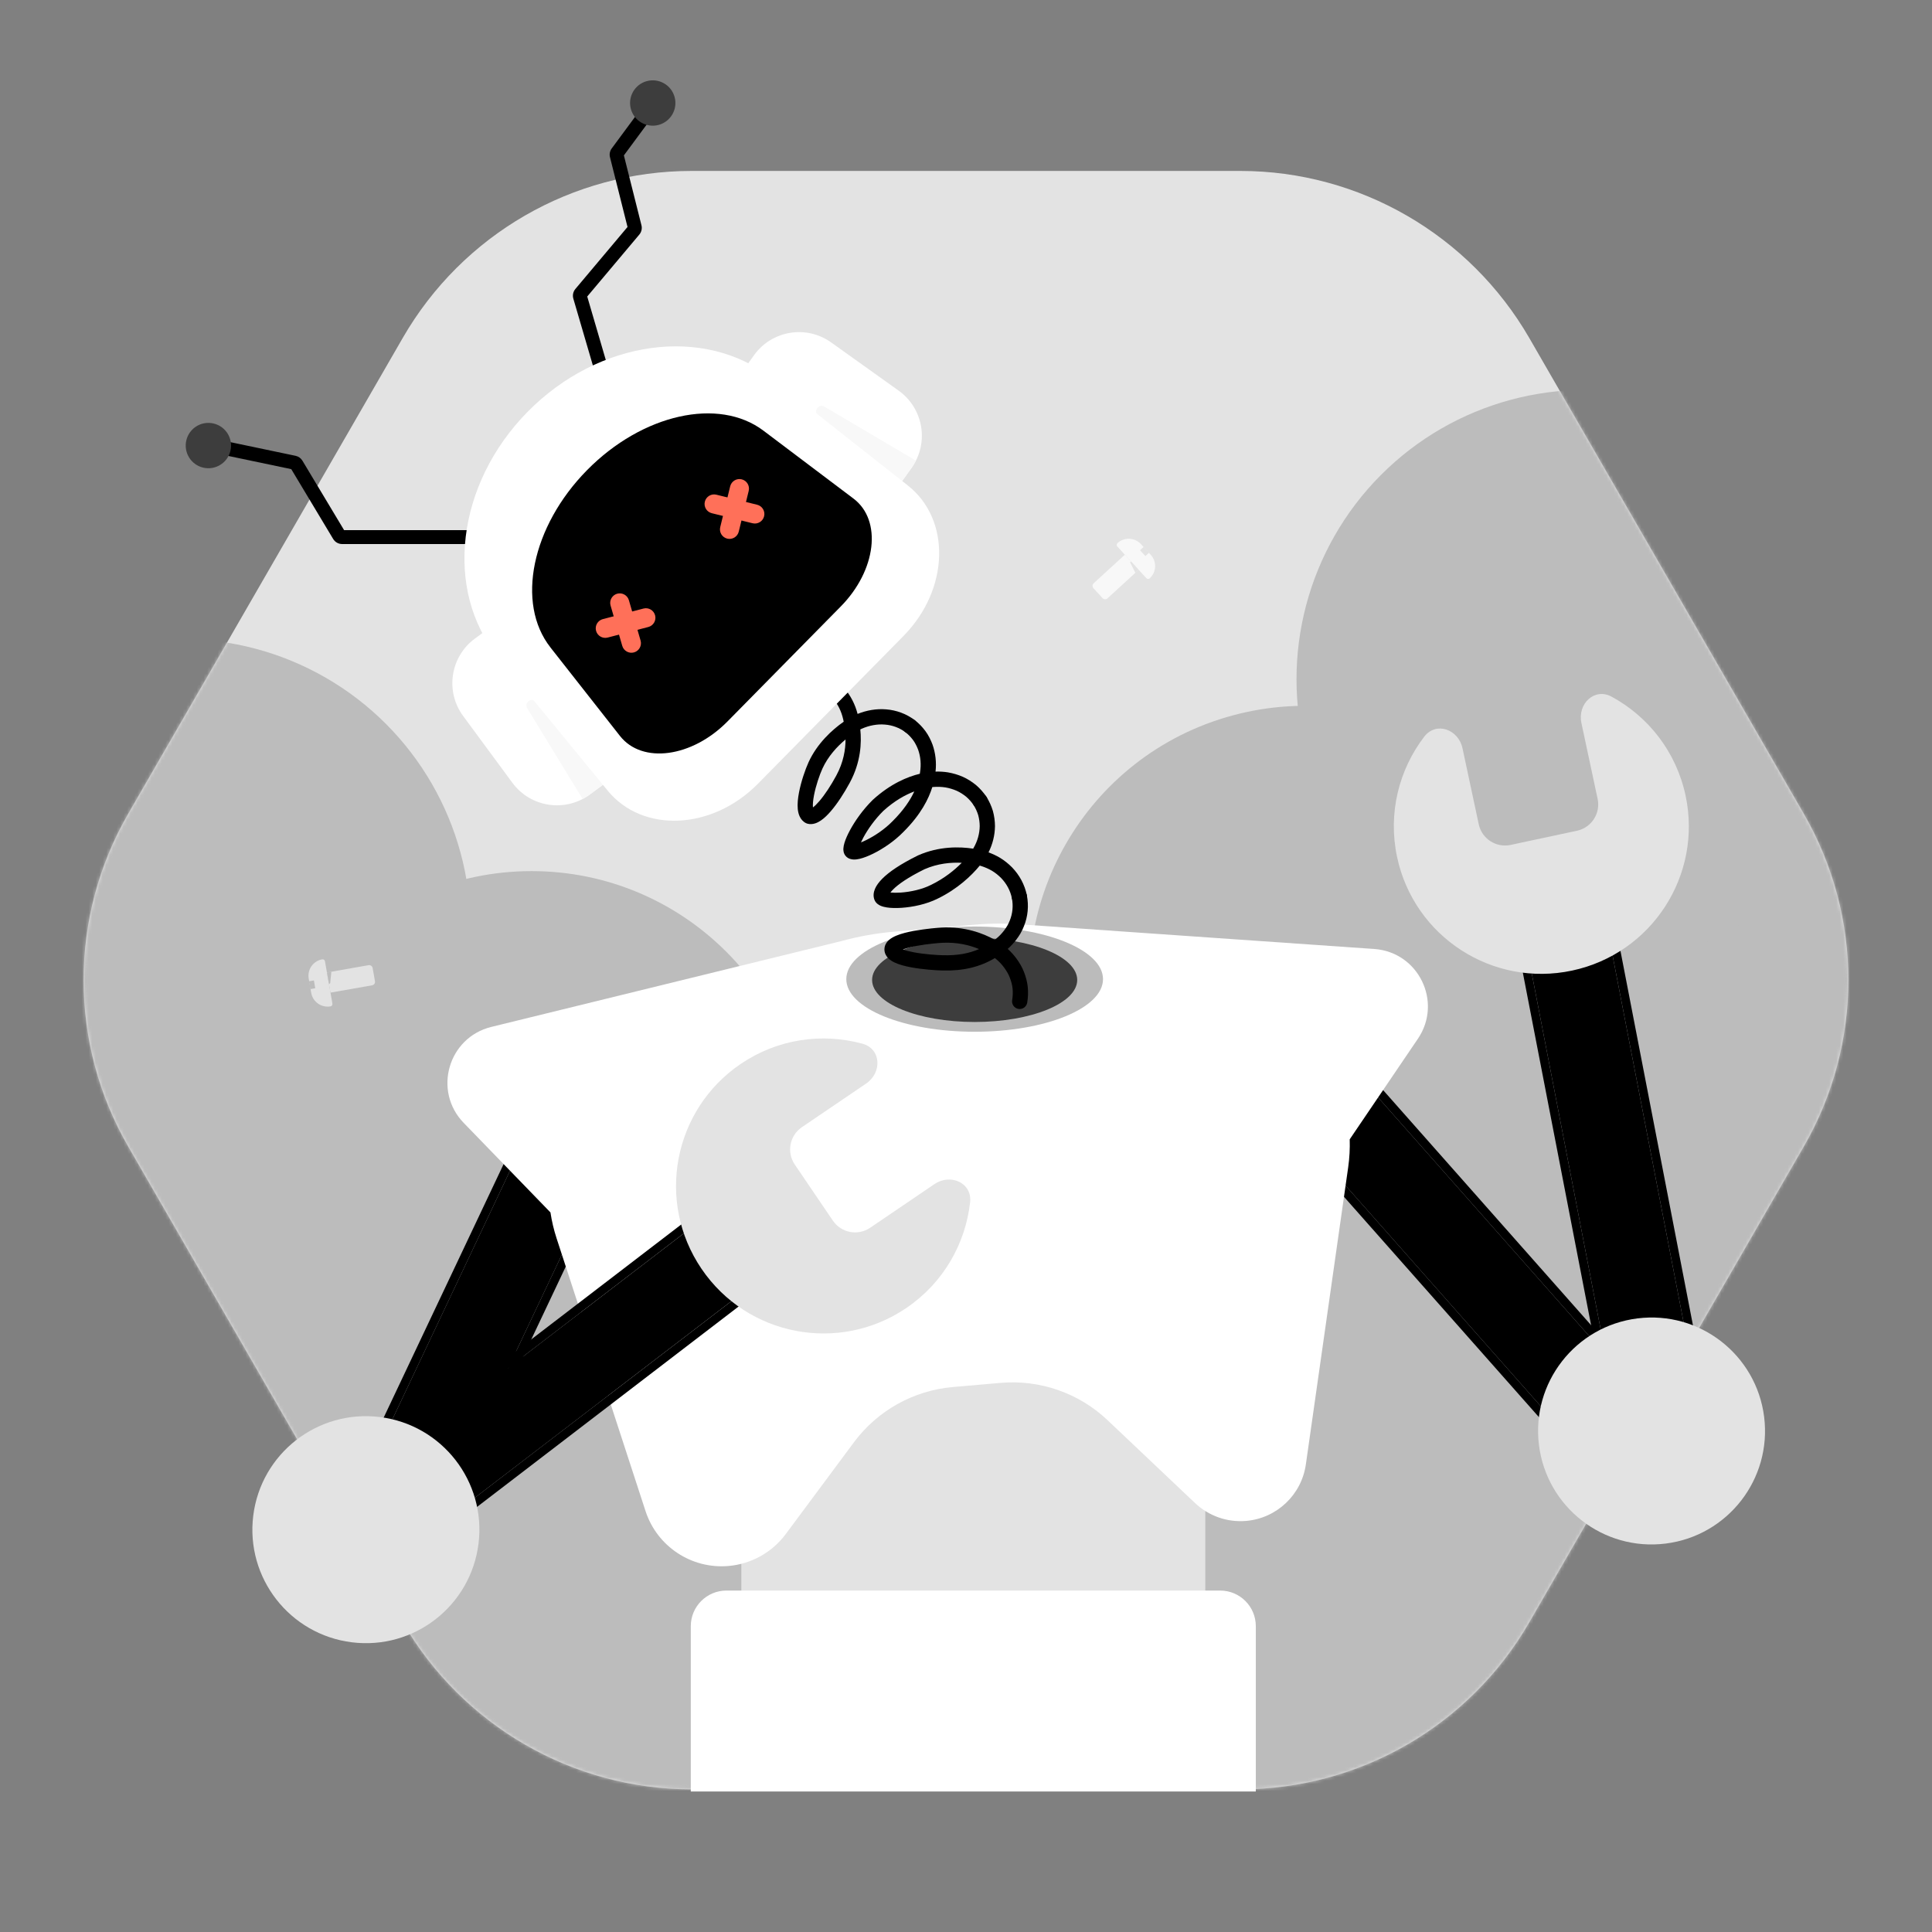 <svg width="555" height="555" viewBox="0 0 555 555" fill="none" xmlns="http://www.w3.org/2000/svg">
<rect x="0" y="0" width="555" height="555" fill="#808080" stroke="none"/>
<g clip-path="url(#clip0_102_6801)">
<path d="M356.341 49.106H198.664C164.474 49.106 132.868 67.318 115.715 97.043L36.879 233.686C19.725 263.294 19.725 299.832 36.879 329.44L115.715 466.08C132.868 495.688 164.474 514.017 198.664 514.017H356.341C390.531 514.017 422.131 495.805 439.285 466.08L518.12 329.44C535.274 299.832 535.274 263.294 518.12 233.686L439.285 97.043C422.131 67.436 390.531 49.106 356.341 49.106Z" fill="#E3E3E3"/>
<mask id="mask0_102_6801" style="mask-type:alpha" maskUnits="userSpaceOnUse" x="24" y="49" width="507" height="466">
<path d="M356.341 49.106H198.664C164.474 49.106 132.868 67.318 115.715 97.043L36.879 233.686C19.725 263.294 19.725 299.832 36.879 329.44L115.715 466.08C132.868 495.688 164.474 514.017 198.664 514.017H356.341C390.531 514.017 422.131 495.805 439.285 466.08L518.12 329.44C535.274 299.832 535.274 263.294 518.12 233.686L439.285 97.043C422.131 67.436 390.531 49.106 356.341 49.106Z" fill="#BCBCBC"/>
</mask>
<g mask="url(#mask0_102_6801)">
<path d="M284.649 358.883L22.713 235.328L8.874 336.149L100.799 536.803H426.985L544.61 358.883V250.154L511.991 199.744L284.649 358.883Z" fill="#BCBCBC"/>
<circle cx="152.723" cy="329.304" r="79.062" fill="#BCBCBC"/>
<circle cx="290.42" cy="363.353" r="97.423" fill="#BCBCBC"/>
<circle cx="52.032" cy="266.726" r="83.162" fill="#BCBCBC"/>
<circle cx="79.062" cy="79.062" r="79.062" transform="matrix(-0.965 0.261 0.261 0.965 430.369 184.89)" fill="#BCBCBC"/>
<circle cx="83.162" cy="83.162" r="83.162" transform="matrix(-0.965 0.261 0.261 0.965 514.127 93.175)" fill="#BCBCBC"/>
</g>
<path d="M386.759 304.947L368.954 320.7L458.003 421.354L475.809 405.601L386.759 304.947Z" fill="black"/>
<path fill-rule="evenodd" clip-rule="evenodd" d="M386.973 301.453L365.46 320.487L457.789 424.848L479.303 405.815L386.973 301.453ZM386.759 304.947L475.809 405.601L458.003 421.354L368.954 320.7L386.759 304.947Z" fill="black"/>
<path d="M461.389 264.913L438.049 269.432L463.592 401.373L486.933 396.855L461.389 264.913Z" fill="black"/>
<path fill-rule="evenodd" clip-rule="evenodd" d="M463.349 262.014L435.148 267.473L461.633 404.275L489.834 398.815L463.349 262.014ZM461.39 264.914L486.933 396.856L463.592 401.374L438.049 269.433L461.39 264.914Z" fill="black"/>
<circle cx="32.605" cy="32.605" r="32.605" transform="matrix(0.124 0.992 0.992 -0.124 438.049 382.774)" fill="#E3E3E3"/>
<path d="M454.285 207.678C453.113 202.192 458.036 197.458 462.966 200.134C473.473 205.835 481.515 215.924 484.208 228.531C489.096 251.414 474.509 273.926 451.626 278.814C428.743 283.702 406.231 269.114 401.343 246.232C398.65 233.625 401.868 221.131 409.129 211.634C412.535 207.177 418.963 209.487 420.135 214.973L424.793 236.779C425.683 240.948 429.785 243.606 433.954 242.716L453.007 238.646C457.176 237.755 459.834 233.654 458.943 229.484L454.285 207.678Z" fill="#E3E3E3"/>
<path d="M159.483 308.89L180.973 319.058L123.497 440.538L102.007 430.37L159.483 308.89Z" fill="black"/>
<path fill-rule="evenodd" clip-rule="evenodd" d="M158.304 305.594L184.269 317.879L124.676 443.834L98.711 431.549L158.304 305.594ZM159.483 308.89L102.007 430.37L123.497 440.538L180.973 319.058L159.483 308.89Z" fill="black"/>
<rect x="212.957" y="352.249" width="133.282" height="130.131" fill="#E3E3E3"/>
<path d="M198.44 467.151C198.44 461.498 203.023 456.915 208.676 456.915L350.52 456.915C356.173 456.915 360.755 461.498 360.755 467.151V514.633L198.44 514.633L198.44 467.151Z" fill="white"/>
<path d="M241.641 270.354L141.139 294.999C128.738 298.04 124.317 313.391 133.201 322.562L158.128 348.292C158.506 350.795 159.095 353.294 159.901 355.767L185.441 434.086C188.754 444.247 198.636 450.783 209.284 449.856C215.831 449.286 221.82 445.94 225.739 440.664L245.304 414.323C252.071 405.213 262.413 399.436 273.718 398.452L287.44 397.257C298.745 396.273 309.93 400.175 318.17 407.978L343.303 431.781C347.242 435.511 352.589 437.377 357.994 436.906C366.783 436.14 373.885 429.416 375.129 420.682L387.283 335.363C387.67 332.652 387.812 329.952 387.727 327.29L407.323 298.387C414.482 287.828 407.493 273.483 394.766 272.613L294.763 265.659C289.835 265.215 284.863 265.206 279.906 265.637L256.646 267.663C251.56 268.106 246.538 269.009 241.641 270.354Z" fill="white"/>
<path d="M201.32 350.566L215.779 369.438L109.099 451.172L94.64 432.3L201.32 350.566Z" fill="black"/>
<path fill-rule="evenodd" clip-rule="evenodd" d="M201.779 347.096L219.249 369.897L108.64 454.642L91.17 431.84L201.779 347.096ZM201.32 350.566L94.64 432.3L109.099 451.172L215.779 369.438L201.32 350.566Z" fill="black"/>
<circle cx="105.106" cy="439.424" r="32.605" transform="rotate(97.099 105.106 439.424)" fill="#E3E3E3"/>
<path d="M248.803 311.275C253.443 308.124 253.162 301.3 247.751 299.822C236.22 296.673 223.433 298.397 212.768 305.639C193.411 318.784 188.375 345.133 201.521 364.49C214.666 383.847 241.015 388.883 260.372 375.738C271.037 368.495 277.354 357.246 278.679 345.365C279.301 339.79 273.062 337.013 268.421 340.164L249.974 352.692C246.448 355.087 241.647 354.169 239.252 350.642L228.307 334.525C225.912 330.998 226.829 326.198 230.356 323.803L248.803 311.275Z" fill="#E3E3E3"/>
<ellipse cx="279.987" cy="281.275" rx="36.871" ry="15.112" fill="#BBBBBB"/>
<ellipse cx="279.987" cy="281.508" rx="29.46" ry="12.075" fill="#3D3D3D"/>
<path fill-rule="evenodd" clip-rule="evenodd" d="M232.161 194.26C232.518 193.103 233.745 192.455 234.902 192.812C236.317 193.249 237.745 193.852 239.058 194.703C239.069 194.709 239.079 194.716 239.089 194.723C240.268 195.515 241.467 196.461 242.495 197.668C244.355 199.777 245.652 202.345 246.356 205.085C248.957 204.035 251.764 203.549 254.511 203.773C257.476 203.997 260.334 205.037 262.73 206.839C263.698 207.566 263.893 208.94 263.166 209.908C262.438 210.876 261.064 211.07 260.096 210.343C258.392 209.062 256.338 208.306 254.175 208.144L254.159 208.143C252.008 207.966 249.713 208.385 247.547 209.341C247.423 209.397 247.286 209.463 247.138 209.539C247.523 213.323 247.331 218.9 244.101 224.869C242.491 227.847 240.574 230.808 238.708 232.984C237.783 234.064 236.796 235.037 235.798 235.713C234.879 236.336 233.495 237.013 231.98 236.627C231.825 236.588 231.674 236.532 231.532 236.46C229.756 235.562 229.29 233.663 229.169 232.355C229.035 230.917 229.22 229.26 229.521 227.68C230.128 224.496 231.328 221.036 232.261 218.988L232.261 218.988C234.729 213.573 239.054 209.623 242.366 207.327C242.315 207.077 242.267 206.85 242.223 206.646C241.705 204.327 240.665 202.216 239.196 200.555C239.186 200.544 239.177 200.533 239.167 200.522C238.495 199.729 237.649 199.039 236.66 198.372C235.768 197.798 234.735 197.349 233.609 197.001C232.452 196.644 231.804 195.417 232.161 194.26ZM242.898 212.425C240.501 214.418 237.867 217.259 236.25 220.806C235.448 222.566 234.363 225.692 233.827 228.501C233.558 229.915 233.456 231.105 233.533 231.945C234.042 231.563 234.668 230.961 235.38 230.13C236.977 228.267 238.725 225.594 240.244 222.785L240.244 222.784C242.309 218.969 242.889 215.356 242.898 212.425ZM233.698 232.694C233.698 232.694 233.696 232.691 233.692 232.685C233.697 232.69 233.698 232.694 233.698 232.694Z" fill="black"/>
<path fill-rule="evenodd" clip-rule="evenodd" d="M259.655 207.296C260.376 206.323 261.748 206.118 262.721 206.838C263.972 207.764 264.983 208.876 265.818 209.985C265.826 209.995 265.833 210.005 265.84 210.015C266.716 211.219 267.375 212.538 267.868 213.856C267.872 213.868 267.877 213.88 267.881 213.893C268.749 216.344 269.045 218.983 268.75 221.655C269.942 221.62 271.139 221.689 272.315 221.875L272.349 221.881C273.801 222.134 275.223 222.558 276.57 223.141C276.579 223.145 276.588 223.149 276.597 223.153C276.6 223.154 276.603 223.155 276.606 223.157C277.966 223.774 279.21 224.571 280.34 225.489C280.354 225.5 280.367 225.512 280.381 225.523C281.517 226.493 282.503 227.621 283.335 228.844C284.016 229.845 283.757 231.209 282.756 231.89C281.755 232.571 280.392 232.312 279.711 231.311C279.082 230.387 278.359 229.564 277.555 228.875C276.694 228.179 275.779 227.598 274.812 227.157C273.792 226.718 272.714 226.396 271.614 226.202C270.5 226.028 269.331 225.988 268.145 226.074C268.044 226.082 267.936 226.091 267.822 226.102C266.796 229.406 264.579 233.973 259.46 239.044C256.899 241.666 253.636 243.839 250.863 245.213C249.477 245.9 248.128 246.43 246.981 246.703C246.417 246.837 245.8 246.934 245.203 246.91C244.679 246.888 243.711 246.755 242.984 245.956C242.254 245.155 242.255 244.163 242.275 243.747C242.302 243.208 242.428 242.648 242.584 242.129C242.902 241.072 243.458 239.81 244.178 238.478C245.623 235.804 247.873 232.586 250.688 229.806C250.71 229.785 250.731 229.765 250.753 229.745C255.849 225.109 260.726 223.127 264.232 222.28C264.253 222.159 264.271 222.045 264.287 221.938L264.29 221.916C264.666 219.623 264.466 217.394 263.755 215.374C263.375 214.363 262.895 213.423 262.305 212.607C261.641 211.729 260.922 210.961 260.113 210.362C259.14 209.641 258.935 208.269 259.655 207.296ZM262.648 227.351C260.086 228.321 256.985 230.01 253.737 232.957C251.28 235.391 249.293 238.234 248.034 240.563C247.754 241.082 247.516 241.564 247.321 241.997C247.8 241.809 248.336 241.572 248.916 241.285C251.338 240.085 254.18 238.18 256.335 235.969C256.344 235.96 256.354 235.95 256.363 235.941C259.63 232.708 261.526 229.767 262.648 227.351ZM245.382 242.529C245.357 242.528 245.362 242.526 245.389 242.529C245.386 242.529 245.384 242.529 245.382 242.529ZM246.655 243.949C246.657 244 246.652 244.011 246.654 243.964C246.654 243.96 246.654 243.955 246.655 243.949Z" fill="black"/>
<path fill-rule="evenodd" clip-rule="evenodd" d="M280.352 228.224C281.376 227.578 282.73 227.884 283.376 228.907C284.181 230.181 284.794 231.541 285.216 232.931C285.222 232.952 285.228 232.972 285.234 232.993C285.619 234.41 285.814 235.859 285.824 237.302C285.824 237.317 285.824 237.333 285.824 237.348C285.788 239.936 285.166 242.486 283.968 244.864C285.083 245.267 286.16 245.768 287.181 246.364L287.205 246.378C288.518 247.166 289.688 248.115 290.731 249.168L290.751 249.189C292.846 251.36 294.368 254.115 294.979 257.173C295.216 258.36 294.446 259.514 293.258 259.751C292.071 259.988 290.917 259.218 290.68 258.031C290.245 255.856 289.153 253.85 287.606 252.243C286.796 251.426 285.917 250.719 284.961 250.144C283.958 249.561 282.878 249.09 281.746 248.742C281.654 248.715 281.555 248.686 281.449 248.657C279.067 251.573 275.019 255.398 269.365 258.145C266.15 259.761 262.221 260.564 259.045 260.782C257.448 260.892 255.942 260.862 254.731 260.673C254.133 260.579 253.514 260.434 252.964 260.193C252.497 259.989 251.633 259.525 251.223 258.534L251.223 258.534C250.766 257.431 250.951 256.278 251.363 255.316C251.777 254.349 252.496 253.378 253.462 252.41C255.397 250.471 258.642 248.23 263.676 245.752C263.703 245.738 263.73 245.726 263.757 245.714C269.744 243.066 275.667 243.194 279.56 243.79C279.594 243.733 279.625 243.678 279.655 243.626L279.667 243.605C280.822 241.613 281.406 239.473 281.44 237.31C281.431 236.259 281.289 235.206 281.011 234.174C280.701 233.161 280.253 232.172 279.67 231.248C279.023 230.225 279.329 228.871 280.352 228.224ZM276.279 247.855C273.22 247.695 269.39 248.026 265.571 249.705C260.772 252.071 258.016 254.053 256.565 255.507C256.224 255.849 255.972 256.144 255.789 256.391C256.549 256.473 257.563 256.49 258.744 256.409C261.538 256.217 264.861 255.506 267.407 254.222L267.437 254.208C271.239 252.363 274.196 249.969 276.279 247.855ZM254.721 256.177C254.675 256.157 254.683 256.155 254.723 256.178C254.722 256.177 254.722 256.177 254.721 256.177ZM255.339 257.195C255.338 257.201 255.337 257.204 255.337 257.204C255.337 257.204 255.337 257.201 255.339 257.195Z" fill="black"/>
<path fill-rule="evenodd" clip-rule="evenodd" d="M292.405 255.447C293.592 255.212 294.746 255.984 294.981 257.172C295.582 260.209 295.273 263.307 294.133 266.099C293.87 266.752 293.563 267.434 293.167 268.117L293.161 268.128L293.161 268.128C292.782 268.772 292.366 269.385 291.92 269.972L291.911 269.985C291.2 270.905 290.411 271.782 289.482 272.594C290.415 273.426 291.226 274.331 291.944 275.296L291.947 275.3C292.81 276.466 293.624 277.805 294.169 279.252C294.679 280.58 295.099 282.053 295.249 283.581L295.25 283.596C295.383 285.057 295.332 286.55 295.086 288.025C294.887 289.219 293.758 290.025 292.564 289.826C291.37 289.627 290.563 288.498 290.762 287.304C290.945 286.207 290.984 285.092 290.885 284C290.784 282.977 290.491 281.9 290.074 280.819L290.068 280.802C289.71 279.848 289.132 278.867 288.424 277.909C287.736 276.985 286.953 276.154 286.03 275.414L286.018 275.404C285.948 275.347 285.873 275.288 285.793 275.226C281.534 277.757 276.78 278.938 270.842 278.795C268.75 278.745 264.964 278.491 261.655 277.866C260.019 277.557 258.357 277.132 257.052 276.526C256.403 276.224 255.715 275.821 255.162 275.262C254.587 274.681 254.065 273.828 254.065 272.729C254.065 271.499 254.732 270.604 255.351 270.049C255.963 269.502 256.721 269.101 257.439 268.798C258.89 268.184 260.731 267.741 262.476 267.417C266.002 266.762 269.681 266.494 270.446 266.455L270.447 266.455C277.186 266.114 282.431 268.095 285.754 269.969C285.855 269.893 285.955 269.815 286.055 269.737L286.065 269.73L286.065 269.73C286.965 269.034 287.72 268.237 288.436 267.311C288.782 266.855 289.097 266.391 289.377 265.913C289.632 265.473 289.851 264.997 290.069 264.456L290.073 264.446C290.889 262.448 291.115 260.221 290.68 258.023C290.445 256.835 291.217 255.682 292.405 255.447ZM270.67 270.834C274.994 270.615 278.576 271.521 281.249 272.639L270.67 270.834ZM281.249 272.639C278.312 273.917 275.008 274.51 270.948 274.412C269.001 274.365 265.468 274.124 262.468 273.558C261.217 273.322 260.155 273.046 259.367 272.746C260.364 272.356 261.741 272.013 263.277 271.727C266.547 271.12 270.018 270.867 270.669 270.834" fill="black"/>
<path fill-rule="evenodd" clip-rule="evenodd" d="M62.665 128.321C62.892 127.24 63.952 126.547 65.033 126.774L84.918 130.943C85.736 131.115 86.445 131.62 86.875 132.336L98.844 152.285L138.663 152.285C139.768 152.285 140.663 153.18 140.663 154.285C140.663 155.389 139.768 156.285 138.663 156.285L98.278 156.285C97.224 156.285 96.248 155.732 95.706 154.828L83.67 134.769L64.212 130.689C63.131 130.462 62.439 129.402 62.665 128.321Z" fill="black"/>
<path fill-rule="evenodd" clip-rule="evenodd" d="M188.284 29.014C189.173 29.671 189.361 30.923 188.704 31.811L179.224 44.639L184.27 64.723C184.504 65.657 184.276 66.647 183.656 67.385L168.691 85.178L177.031 113.697C177.341 114.757 176.733 115.868 175.673 116.178C174.613 116.488 173.502 115.88 173.192 114.819L164.701 85.787C164.419 84.823 164.638 83.782 165.285 83.014L180.266 65.201L175.229 45.155C175.01 44.285 175.193 43.363 175.726 42.641L185.487 29.434C186.144 28.546 187.396 28.358 188.284 29.014Z" fill="black"/>
<path d="M133.053 205.69C127.837 198.62 129.346 188.666 136.411 183.455L143.14 178.488L176.157 223.271L169.434 228.232C162.363 233.448 152.409 231.939 147.198 224.874L133.053 205.69Z" fill="white"/>
<path fill-rule="evenodd" clip-rule="evenodd" d="M174 224.866L169.434 228.232C168.769 228.721 168.085 229.153 167.371 229.526L151.474 203.493C150.454 201.825 152.762 200.147 154.042 201.629L174 224.866Z" fill="#F8F8F8"/>
<path d="M238.77 98.372C231.622 93.263 221.692 94.922 216.588 102.065L211.723 108.867L256.997 141.208L261.856 134.41C266.965 127.262 265.307 117.332 258.164 112.228L238.77 98.372Z" fill="white"/>
<path fill-rule="evenodd" clip-rule="evenodd" d="M258.554 139.031L261.852 134.415C262.331 133.743 262.752 133.052 263.115 132.333L236.846 116.829C235.162 115.834 233.519 118.167 235.02 119.424L258.554 139.031Z" fill="#F8F8F8"/>
<path d="M143.126 188.75C127.445 169.622 131.11 139.064 151.565 118.298C172.021 97.532 202.381 93.425 221.761 108.699L260.785 139.46C273.277 149.304 272.696 169.344 259.546 182.693L217.711 225.161C204.59 238.482 184.614 239.387 174.56 227.118L143.121 188.755L143.126 188.75Z" fill="white"/>
<path d="M158.118 185.974C148.158 173.298 152.723 151.213 168.637 135.058C184.551 118.903 206.468 114.026 219.307 123.712L245.17 143.219C253.45 149.463 251.762 163.825 241.529 174.213L208.985 207.25C198.776 217.613 184.475 219.532 178.088 211.405L158.118 185.984L158.118 185.974Z" fill="black"/>
<path fill-rule="evenodd" clip-rule="evenodd" d="M213.067 137.695C214.537 138.054 215.437 139.536 215.079 141.006L212.417 140.356L209.756 139.706C210.115 138.237 211.597 137.336 213.067 137.695ZM214.091 145.053C213.524 147.378 212.81 150.306 212.222 152.717C211.864 154.187 210.382 155.089 208.912 154.731C207.442 154.373 206.541 152.891 206.899 151.421C207.486 149.009 208.201 146.08 208.768 143.755L209.756 139.706L212.417 140.356L215.079 141.006L214.091 145.053Z" fill="#FF7059"/>
<path fill-rule="evenodd" clip-rule="evenodd" d="M219.503 148.31C219.141 149.779 217.656 150.676 216.187 150.314L216.843 147.654L217.499 144.994C218.968 145.357 219.865 146.841 219.503 148.31ZM212.142 149.317C209.818 148.744 206.892 148.023 204.483 147.43C203.014 147.069 202.116 145.585 202.477 144.116C202.838 142.646 204.323 141.748 205.792 142.11C208.202 142.703 211.129 143.424 213.453 143.997L217.499 144.994L216.843 147.654L216.187 150.314L212.142 149.317Z" fill="#FF7059"/>
<path fill-rule="evenodd" clip-rule="evenodd" d="M177.268 170.562C178.721 170.141 180.24 170.977 180.662 172.43C181.354 174.814 182.193 177.71 182.858 180.009L184.018 184.011C184.438 185.464 183.601 186.984 182.148 187.405C180.695 187.825 179.175 186.988 178.755 185.535L177.596 181.533C176.93 179.234 176.091 176.34 175.4 173.957C174.978 172.504 175.814 170.984 177.268 170.562Z" fill="#FF7059"/>
<path fill-rule="evenodd" clip-rule="evenodd" d="M171.222 181.189C170.841 179.725 171.72 178.229 173.184 177.848L173.874 180.499L174.563 183.151C173.099 183.531 171.603 182.653 171.222 181.189ZM173.874 180.499L174.563 183.151L178.595 182.102C180.912 181.5 183.828 180.742 186.23 180.119C187.694 179.739 188.574 178.243 188.194 176.779C187.813 175.314 186.318 174.435 184.854 174.815C182.451 175.439 179.533 176.197 177.217 176.799L173.184 177.848L173.874 180.499Z" fill="#FF7059"/>
<path d="M189.218 35.877C192.69 34.93 194.736 31.358 193.796 27.884C192.856 24.41 189.277 22.366 185.803 23.306C182.331 24.252 180.285 27.824 181.225 31.298C182.172 34.771 185.744 36.817 189.218 35.877Z" fill="#3D3D3D"/>
<path d="M66.193 129.53C67.037 126.031 64.893 122.517 61.396 121.667C57.898 120.816 54.383 122.967 53.532 126.464C52.688 129.962 54.832 133.477 58.329 134.327C61.828 135.171 65.342 133.027 66.193 129.53Z" fill="#3D3D3D"/>
<path d="M323.135 159.348L327.102 163.678L318.14 171.888C317.733 172.261 317.1 172.234 316.727 171.826L314.111 168.971C313.738 168.564 313.766 167.932 314.173 167.558L323.135 159.348Z" fill="#F8F8F8"/>
<path d="M321.011 156.019C322.957 154.236 325.98 154.368 327.762 156.314L330.575 159.384C332.358 161.33 332.226 164.353 330.28 166.136C330.002 166.391 329.57 166.372 329.315 166.094L320.969 156.984C320.714 156.706 320.733 156.274 321.011 156.019Z" fill="#F8F8F8"/>
<rect x="328.556" y="157.094" width="2.274" height="1.435" transform="rotate(47.505 328.556 157.094)" fill="#E3E3E3"/>
<path d="M327.102 163.678L325.002 161.386C324.846 161.215 324.572 161.403 324.676 161.61L326.149 164.551L327.102 163.678Z" fill="#E3E3E3"/>
<path d="M94.934 285.149L93.918 279.366L105.889 277.261C106.433 277.166 106.951 277.529 107.047 278.073L107.717 281.887C107.813 282.431 107.449 282.949 106.905 283.045L94.934 285.149Z" fill="#E3E3E3"/>
<path d="M94.936 289.098C92.336 289.555 89.859 287.818 89.402 285.218L88.681 281.118C88.224 278.518 89.961 276.041 92.56 275.584C92.932 275.519 93.285 275.767 93.351 276.138L95.49 288.307C95.555 288.678 95.307 289.032 94.936 289.098Z" fill="#E3E3E3"/>
<rect x="89.152" y="284.134" width="2.274" height="1.435" transform="rotate(-99.969 89.152 284.134)" fill="#BCBCBC"/>
<path d="M93.918 279.365L94.456 282.427C94.496 282.655 94.828 282.644 94.852 282.413L95.191 279.142L93.918 279.365Z" fill="#BCBCBC"/>
</g>
<defs>
<clipPath id="clip0_102_6801">
<rect width="555" height="555" fill="white"/>
</clipPath>
</defs>
</svg>
